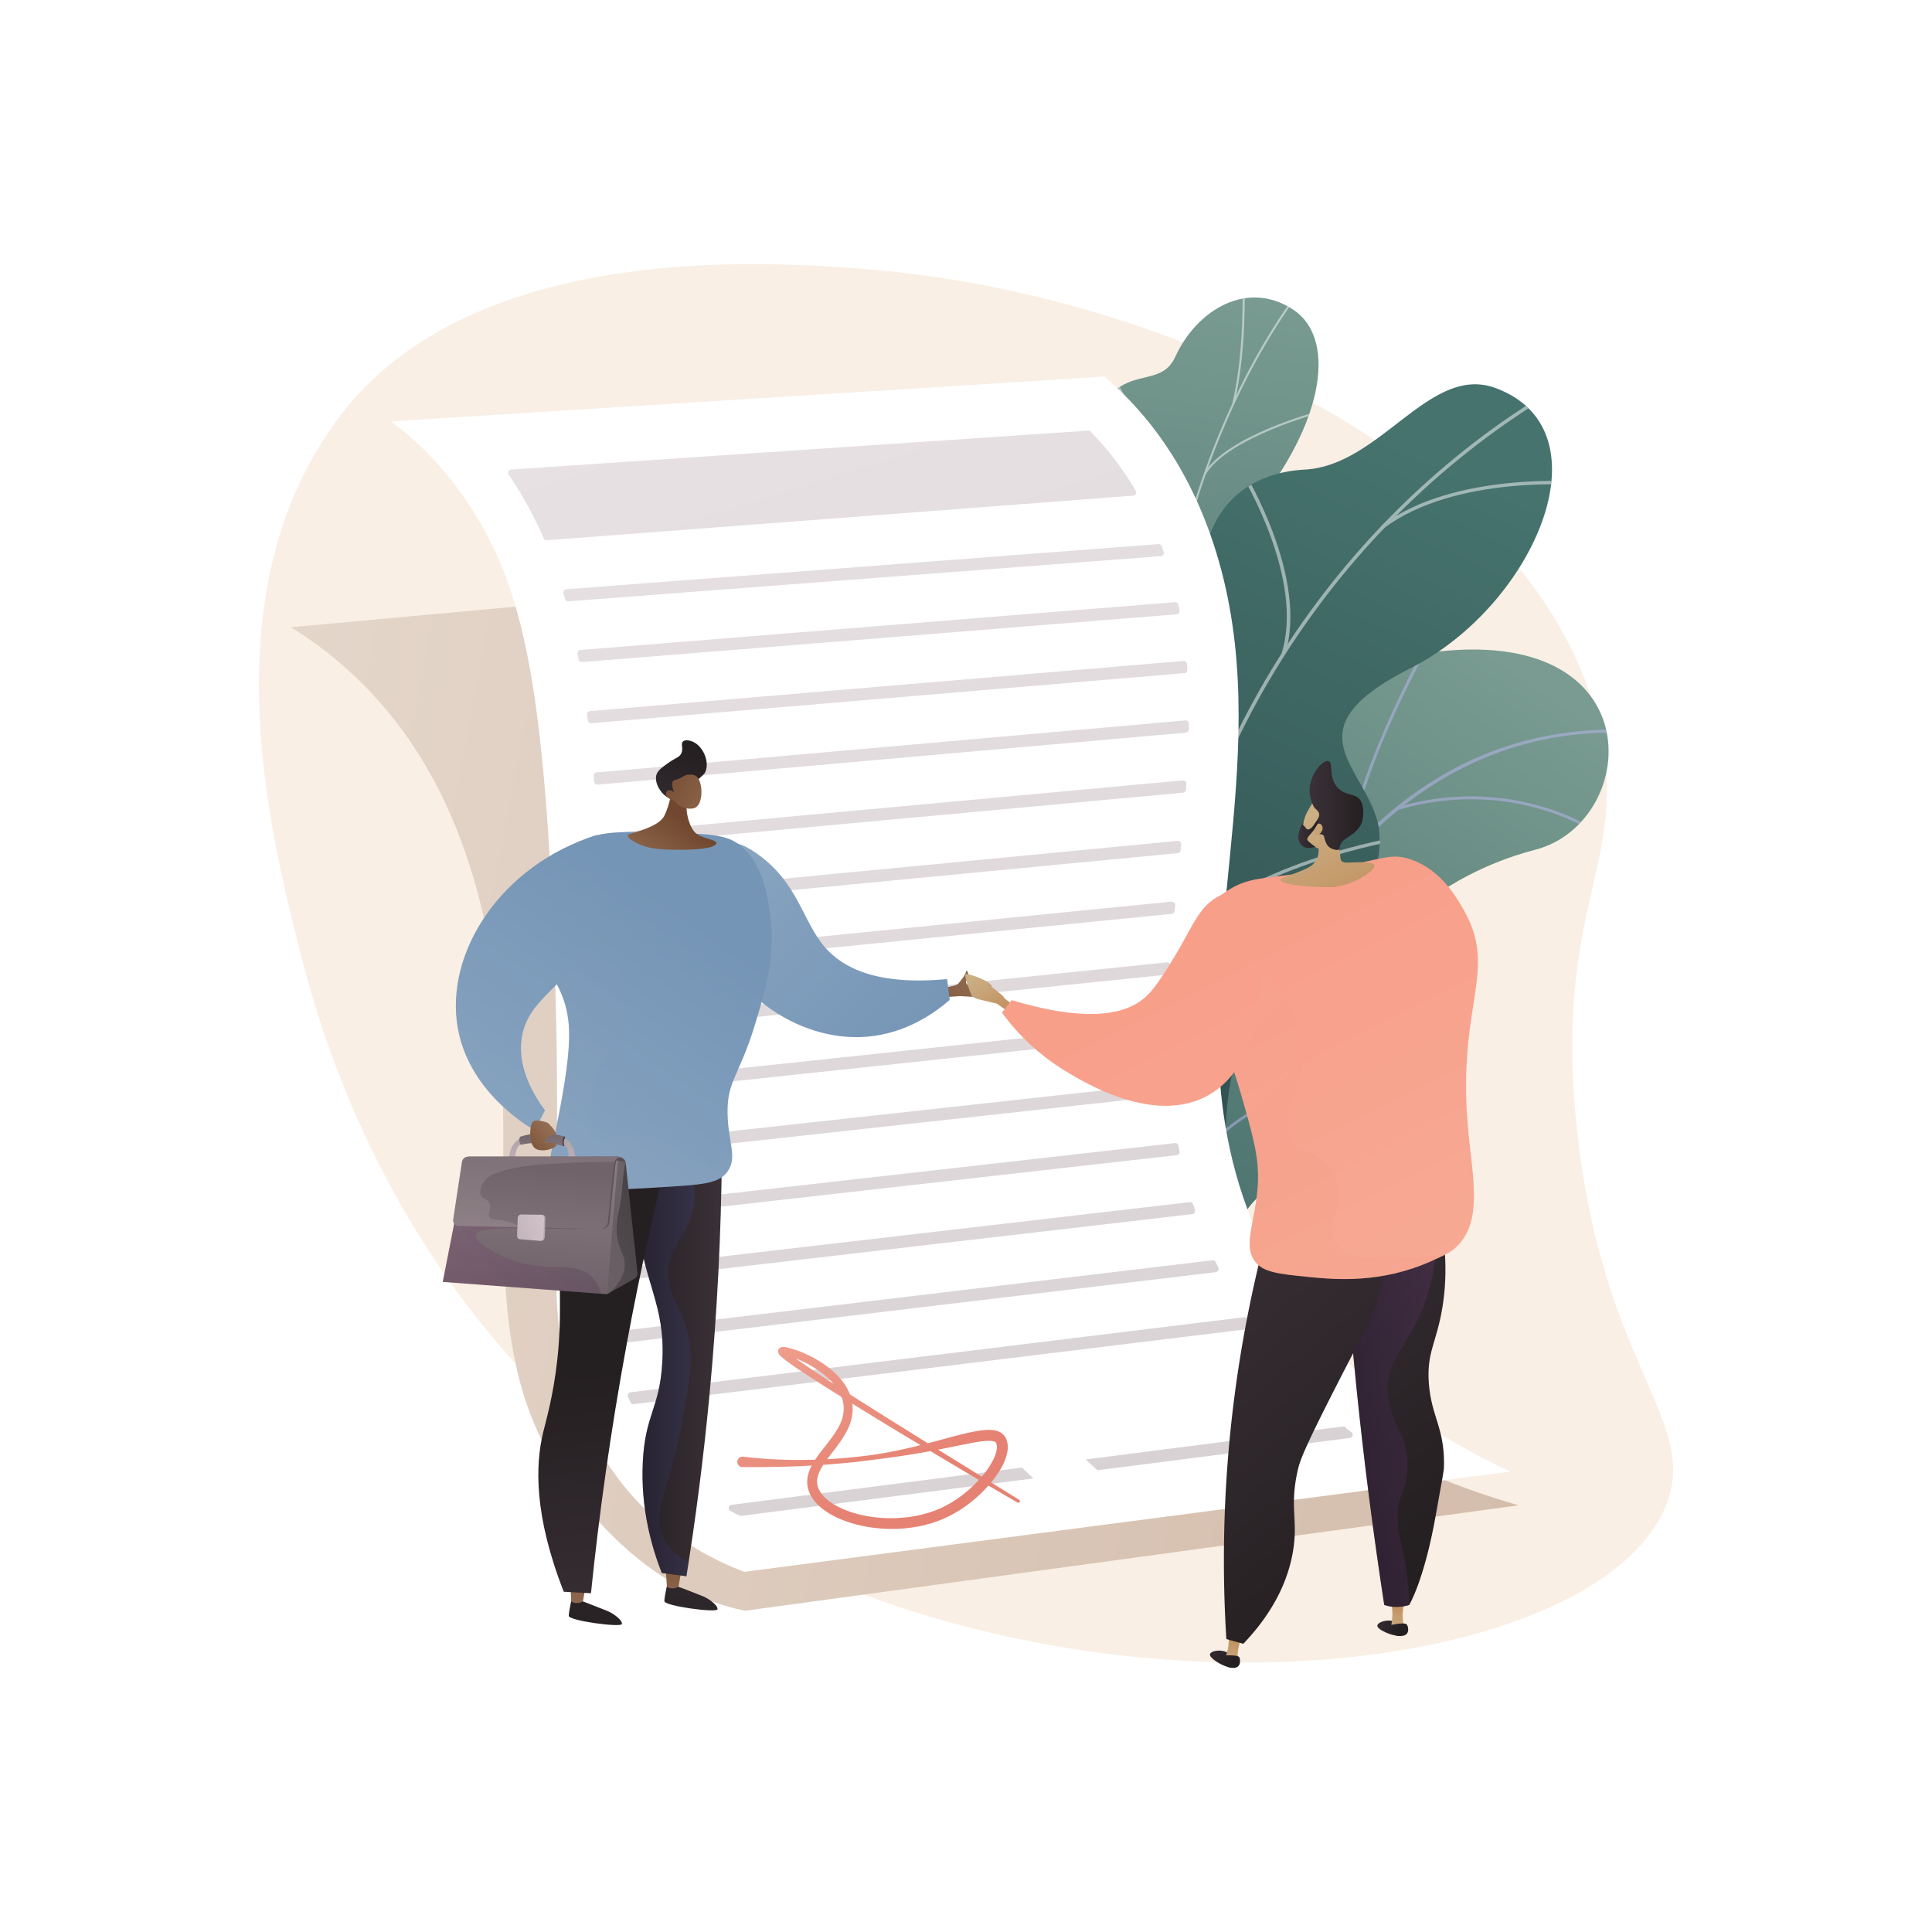 <svg xmlns="http://www.w3.org/2000/svg" xmlns:xlink="http://www.w3.org/1999/xlink" viewBox="0 0 2500 2500"><defs><style>.cls-1{fill:none;}.cls-2{isolation:isolate;}.cls-3{fill:#fff;}.cls-4{fill:#f9efe4;}.cls-5{clip-path:url(#clip-path);}.cls-6{fill:url(#linear-gradient);}.cls-15,.cls-7{opacity:0.5;}.cls-7{mix-blend-mode:soft-light;}.cls-8{fill:#beb8f2;}.cls-9{fill:url(#linear-gradient-2);}.cls-10{clip-path:url(#clip-path-2);}.cls-11{fill:#fcfdfe;}.cls-12{fill:url(#linear-gradient-3);}.cls-13{clip-path:url(#clip-path-3);}.cls-14{fill:url(#linear-gradient-4);}.cls-16{fill:url(#linear-gradient-5);}.cls-17{fill:url(#linear-gradient-6);}.cls-18{fill:url(#linear-gradient-7);}.cls-19{fill:url(#linear-gradient-8);}.cls-20{fill:url(#linear-gradient-9);}.cls-21{fill:url(#linear-gradient-10);}.cls-22{fill:url(#linear-gradient-11);}.cls-23{fill:url(#linear-gradient-12);}.cls-24{fill:url(#linear-gradient-13);}.cls-25{fill:url(#linear-gradient-14);}.cls-26{fill:url(#linear-gradient-15);}.cls-27{fill:url(#linear-gradient-16);}.cls-28{fill:url(#linear-gradient-17);}.cls-29{fill:url(#linear-gradient-18);}.cls-30{fill:url(#linear-gradient-19);}.cls-31{fill:url(#linear-gradient-20);}.cls-32{fill:url(#linear-gradient-21);}.cls-33{fill:url(#linear-gradient-22);}.cls-34{fill:url(#linear-gradient-23);}.cls-35{fill:url(#linear-gradient-24);}.cls-36{fill:url(#linear-gradient-25);}.cls-37{fill:url(#linear-gradient-26);}.cls-38{fill:url(#linear-gradient-27);}.cls-39,.cls-44,.cls-72,.cls-80{opacity:0.3;}.cls-39,.cls-44,.cls-55,.cls-57,.cls-61,.cls-72,.cls-80{mix-blend-mode:multiply;}.cls-39{fill:url(#linear-gradient-28);}.cls-40{fill:url(#linear-gradient-29);}.cls-41{fill:url(#linear-gradient-30);}.cls-42{fill:url(#linear-gradient-31);}.cls-43{fill:url(#linear-gradient-32);}.cls-44{fill:url(#linear-gradient-33);}.cls-45{fill:url(#linear-gradient-34);}.cls-46{fill:url(#linear-gradient-35);}.cls-47{fill:url(#linear-gradient-36);}.cls-48{fill:url(#linear-gradient-37);}.cls-49{fill:url(#linear-gradient-38);}.cls-50{fill:url(#linear-gradient-39);}.cls-51{fill:url(#linear-gradient-40);}.cls-52{fill:url(#linear-gradient-41);}.cls-53{fill:url(#linear-gradient-42);}.cls-54{fill:url(#linear-gradient-43);}.cls-55,.cls-61{opacity:0.25;}.cls-55{fill:url(#linear-gradient-44);}.cls-56{fill:url(#linear-gradient-45);}.cls-57{opacity:0.2;}.cls-58{fill:url(#linear-gradient-46);}.cls-59{fill:url(#linear-gradient-47);}.cls-60{fill:url(#linear-gradient-48);}.cls-61{fill:url(#linear-gradient-49);}.cls-62{fill:url(#linear-gradient-50);}.cls-63{fill:url(#linear-gradient-51);}.cls-64{fill:url(#linear-gradient-52);}.cls-65{fill:url(#linear-gradient-53);}.cls-66{fill:url(#linear-gradient-54);}.cls-67{fill:url(#linear-gradient-55);}.cls-68{fill:url(#linear-gradient-56);}.cls-69{fill:url(#linear-gradient-57);}.cls-70{fill:url(#linear-gradient-58);}.cls-71{fill:url(#linear-gradient-59);}.cls-72{fill:url(#linear-gradient-60);}.cls-73{fill:url(#linear-gradient-61);}.cls-74{fill:url(#linear-gradient-62);}.cls-75{fill:url(#linear-gradient-63);}.cls-76{fill:url(#linear-gradient-64);}.cls-77{fill:url(#linear-gradient-65);}.cls-78{fill:url(#linear-gradient-66);}.cls-79{fill:url(#linear-gradient-67);}.cls-80{fill:url(#linear-gradient-68);}.cls-81{fill:url(#linear-gradient-69);}</style><clipPath id="clip-path"><path class="cls-1" d="M1399.7,1802.53l172.86,47.24s56.77-79.78,31.52-153.93C1552.55,1544.53,1688.66,1510,1743.5,1487c82.71-34.7,140.47-101.35,49.41-162.12s52.06-188.52,193.71-225.31c138.61-36,154.61-303.17-152.56-252.8-183.44,30.08-205.15,209.92-237.71,298.13s-169,59-153.16,181.91c13.51,105,69.36,194.17-5.32,243.43S1337.43,1690.51,1399.7,1802.53Z"/></clipPath><linearGradient id="linear-gradient" x1="4015.76" y1="354.38" x2="3659.01" y2="1368.3" gradientTransform="matrix(0.96, 0.26, -0.26, 0.96, -1799.53, -520.71)" gradientUnits="userSpaceOnUse"><stop offset="0" stop-color="#799b91"/><stop offset="1" stop-color="#3e6764"/></linearGradient><linearGradient id="linear-gradient-2" x1="-2404.86" y1="665.49" x2="-2029.06" y2="1652.95" gradientTransform="matrix(-0.98, 0.22, 0.22, 0.98, -934.21, 247.37)" xlink:href="#linear-gradient"/><clipPath id="clip-path-2"><path class="cls-1" d="M1579,1261.39l-134.21,5.37s-59.06-77.39-20-113.4-4.46-114-22.41-158.22c-48.69-119.87,98.54-149.07,49.32-307.94-13.09-42.26-53.36-118.56-25.24-163,32-50.67,75.81-22.08,94.1-62.07,28.59-62.5,94.68-100.6,153.43-61,58,39.05,38.24,154.74-63.81,271.92-63.08,91.61-58.07,112.32-36,160,15.43,33.4,79.4,113.75,39.6,164.18s-66.68,100.39-34.83,134.07C1627.4,1182.47,1579,1261.39,1579,1261.39Z"/></clipPath><linearGradient id="linear-gradient-3" x1="3162.77" y1="311.83" x2="3668.68" y2="1144.7" gradientTransform="matrix(-0.99, 0.12, 0.12, 0.99, 4911.58, -115.1)" gradientUnits="userSpaceOnUse"><stop offset="0" stop-color="#46736e"/><stop offset="1" stop-color="#2f4f4f"/></linearGradient><clipPath id="clip-path-3"><path class="cls-1" d="M1608.19,1327.45l-211.9,23.43c-15.86-26.94-38.11-77.42,4.63-95.19,59.41-24.71,47.33-127.32,25.6-161.56-26.89-42.38-87.35-142.27,3.86-181.83,75.94-32.94,132.07-39.55,124.87-136.26s40.42-163.2,133.5-168.38c98-5.46,161.44-136.9,246.45-105.48,148.12,54.75,50.54,281.27-110,362.5S1769,991.85,1784,1069.92c20.45,106.59-136.35,101.81-171.38,148.77C1585.15,1255.5,1597.11,1300.41,1608.19,1327.45Z"/></clipPath><linearGradient id="linear-gradient-4" x1="29.98" y1="1453.44" x2="1836.83" y2="1453.44" gradientTransform="matrix(1, 0, -0.2, 1.05, 525.3, -119.81)" gradientUnits="userSpaceOnUse"><stop offset="0" stop-color="#e4d6ca"/><stop offset="1" stop-color="#d4bdac"/></linearGradient><linearGradient id="linear-gradient-5" x1="837.05" y1="452.77" x2="1401.02" y2="2249.75" gradientUnits="userSpaceOnUse"><stop offset="0" stop-color="#d3c5cb"/><stop offset="1" stop-color="#ada0a6"/></linearGradient><linearGradient id="linear-gradient-6" x1="858.53" y1="446.03" x2="1422.5" y2="2243.02" xlink:href="#linear-gradient-5"/><linearGradient id="linear-gradient-7" x1="818.71" y1="458.53" x2="1382.68" y2="2255.52" xlink:href="#linear-gradient-5"/><linearGradient id="linear-gradient-8" x1="1105.66" y1="368.47" x2="1669.63" y2="2165.45" xlink:href="#linear-gradient-5"/><linearGradient id="linear-gradient-9" x1="690.07" y1="498.89" x2="1254.04" y2="2295.87" xlink:href="#linear-gradient-5"/><linearGradient id="linear-gradient-10" x1="882.07" y1="438.64" x2="1446.04" y2="2235.63" xlink:href="#linear-gradient-5"/><linearGradient id="linear-gradient-11" x1="808.23" y1="461.82" x2="1372.19" y2="2258.79" xlink:href="#linear-gradient-5"/><linearGradient id="linear-gradient-12" x1="799.72" y1="464.49" x2="1363.69" y2="2261.46" xlink:href="#linear-gradient-5"/><linearGradient id="linear-gradient-13" x1="804.98" y1="462.84" x2="1368.94" y2="2259.82" xlink:href="#linear-gradient-5"/><linearGradient id="linear-gradient-14" x1="906.7" y1="430.91" x2="1470.66" y2="2227.89" xlink:href="#linear-gradient-5"/><linearGradient id="linear-gradient-15" x1="1009.87" y1="398.54" x2="1573.84" y2="2195.52" xlink:href="#linear-gradient-5"/><linearGradient id="linear-gradient-16" x1="1005.62" y1="399.87" x2="1569.59" y2="2196.86" xlink:href="#linear-gradient-5"/><linearGradient id="linear-gradient-17" x1="994.45" y1="403.38" x2="1558.41" y2="2200.36" xlink:href="#linear-gradient-5"/><linearGradient id="linear-gradient-18" x1="931.4" y1="423.16" x2="1495.37" y2="2220.14" xlink:href="#linear-gradient-5"/><linearGradient id="linear-gradient-19" x1="955.08" y1="415.73" x2="1519.04" y2="2212.71" xlink:href="#linear-gradient-5"/><linearGradient id="linear-gradient-20" x1="976.4" y1="409.04" x2="1540.36" y2="2206.02" xlink:href="#linear-gradient-5"/><linearGradient id="linear-gradient-21" x1="993.82" y1="403.57" x2="1557.79" y2="2200.55" xlink:href="#linear-gradient-5"/><linearGradient id="linear-gradient-22" x1="1042.31" y1="1703.58" x2="1150.9" y2="1924.26" gradientUnits="userSpaceOnUse"><stop offset="0" stop-color="#ef9f8e"/><stop offset="1" stop-color="#e68273"/></linearGradient><linearGradient id="linear-gradient-23" x1="2147.25" y1="1858.79" x2="2239.36" y2="2191.19" gradientTransform="matrix(-1, 0, 0, 1, 3100.58, 0)" gradientUnits="userSpaceOnUse"><stop offset="0" stop-color="#3b3138"/><stop offset="1" stop-color="#241f21"/></linearGradient><linearGradient id="linear-gradient-24" x1="2228.18" y1="2094.09" x2="2229.51" y2="1982.2" gradientTransform="matrix(-1, 0, 0, 1, 3100.58, 0)" gradientUnits="userSpaceOnUse"><stop offset="0" stop-color="#956f53"/><stop offset="1" stop-color="#71482f"/></linearGradient><linearGradient id="linear-gradient-25" x1="2256.78" y1="1826.79" x2="2348.89" y2="2159.2" xlink:href="#linear-gradient-23"/><linearGradient id="linear-gradient-26" x1="2352.06" y1="2095.63" x2="2353.39" y2="1983.74" xlink:href="#linear-gradient-24"/><linearGradient id="linear-gradient-27" x1="2166.46" y1="1734.19" x2="2280.52" y2="1734.19" xlink:href="#linear-gradient-23"/><linearGradient id="linear-gradient-28" x1="2166.46" y1="1734.19" x2="2280.52" y2="1734.19" gradientTransform="matrix(-1, 0, 0, 1, 3100.58, 0)" gradientUnits="userSpaceOnUse"><stop offset="0" stop-color="#444b8c"/><stop offset="1" stop-color="#26264f"/></linearGradient><linearGradient id="linear-gradient-29" x1="2261.14" y1="2161.18" x2="2308.75" y2="1770.36" xlink:href="#linear-gradient-23"/><linearGradient id="linear-gradient-30" x1="1826.61" y1="1251.48" x2="1934.64" y2="1361.44" xlink:href="#linear-gradient-24"/><linearGradient id="linear-gradient-31" x1="2346.65" y1="923.54" x2="1824.94" y2="1456.92" gradientTransform="matrix(-1, 0, 0, 1, 3100.58, 0)" gradientUnits="userSpaceOnUse"><stop offset="0" stop-color="#95afc7"/><stop offset="0.84" stop-color="#7595b6"/></linearGradient><linearGradient id="linear-gradient-32" x1="2588.58" y1="1767.51" x2="2189.71" y2="1194.87" gradientTransform="matrix(-1, 0, 0, 1, 3100.58, 0)" gradientUnits="userSpaceOnUse"><stop offset="0" stop-color="#95afc7"/><stop offset="1" stop-color="#7595b6"/></linearGradient><linearGradient id="linear-gradient-33" x1="2590.78" y1="1770.76" x2="2186.97" y2="1191.04" gradientTransform="matrix(-1, 0, 0, 1, 3100.58, 0)" gradientUnits="userSpaceOnUse"><stop offset="0" stop-color="#a6b2c7"/><stop offset="1" stop-color="#7595b6"/></linearGradient><linearGradient id="linear-gradient-34" x1="2697.1" y1="1692.15" x2="2296.17" y2="1116.56" xlink:href="#linear-gradient-32"/><linearGradient id="linear-gradient-35" x1="831.63" y1="1138.91" x2="886.5" y2="1063.02" gradientTransform="matrix(1, 0, 0, 1, 0, 0)" xlink:href="#linear-gradient-24"/><linearGradient id="linear-gradient-36" x1="2254.53" y1="1089.53" x2="2206.56" y2="967.69" xlink:href="#linear-gradient-23"/><linearGradient id="linear-gradient-37" x1="-328.95" y1="862.75" x2="-276.94" y2="761.62" gradientTransform="matrix(-0.83, 0.56, 0.56, 0.83, 187.42, 524.5)" xlink:href="#linear-gradient-24"/><linearGradient id="linear-gradient-38" x1="2429.07" y1="1549.24" x2="2434.71" y2="1465.17" gradientTransform="matrix(-1, 0, 0, 1, 3100.58, 0)" xlink:href="#linear-gradient-5"/><linearGradient id="linear-gradient-39" x1="2396.1" y1="1520.6" x2="2400.12" y2="1460.83" gradientTransform="matrix(-1, 0, 0, 1, 3100.58, 0)" gradientUnits="userSpaceOnUse"><stop offset="0" stop-color="#96888e"/><stop offset="1" stop-color="#706369"/></linearGradient><linearGradient id="linear-gradient-40" x1="2372.01" y1="1477.66" x2="2416.96" y2="1501.76" xlink:href="#linear-gradient-23"/><linearGradient id="linear-gradient-41" x1="2358.63" y1="1559.38" x2="2365.05" y2="1463.68" gradientTransform="matrix(-1, 0, 0, 1, 3100.58, 0)" xlink:href="#linear-gradient-5"/><linearGradient id="linear-gradient-42" x1="2304" y1="1551.81" x2="2279.01" y2="1323.34" gradientTransform="matrix(-1, 0, 0, 1, 3100.58, 0)" gradientUnits="userSpaceOnUse"><stop offset="0" stop-color="#5d535a"/><stop offset="1" stop-color="#464143"/></linearGradient><linearGradient id="linear-gradient-43" x1="2414.94" y1="1647.65" x2="2246.73" y2="1553.98" xlink:href="#linear-gradient-42"/><linearGradient id="linear-gradient-44" x1="2263.31" y1="1518.16" x2="2313.59" y2="1602.48" gradientTransform="matrix(-1, 0, 0, 1, 3100.58, 0)" xlink:href="#linear-gradient-5"/><linearGradient id="linear-gradient-45" x1="2402.24" y1="1417.45" x2="2420.49" y2="1662.45" xlink:href="#linear-gradient-39"/><linearGradient id="linear-gradient-46" x1="2364.74" y1="1552.96" x2="2512.54" y2="1666.84" gradientTransform="matrix(-1, 0, 0, 1, 3100.58, 0)" gradientUnits="userSpaceOnUse"><stop offset="0" stop-color="#311944"/><stop offset="1" stop-color="#893976"/></linearGradient><linearGradient id="linear-gradient-47" x1="2326.49" y1="1542.82" x2="2389.3" y2="1540.38" xlink:href="#linear-gradient-42"/><linearGradient id="linear-gradient-48" x1="2422.81" y1="1737.41" x2="2402.71" y2="1511.53" xlink:href="#linear-gradient-39"/><linearGradient id="linear-gradient-49" x1="2432.68" y1="1790.53" x2="2398.49" y2="1478" gradientTransform="matrix(-1, 0, 0, 1, 3100.58, 0)" xlink:href="#linear-gradient-5"/><linearGradient id="linear-gradient-50" x1="2483.76" y1="1626.65" x2="2374.74" y2="1569.66" gradientTransform="matrix(-1, 0, 0, 1, 3100.58, 0)" xlink:href="#linear-gradient-5"/><linearGradient id="linear-gradient-51" x1="2385.81" y1="1578.42" x2="2497.8" y2="1618.5" gradientTransform="matrix(-1, 0, 0, 1, 3100.58, 0)" xlink:href="#linear-gradient-5"/><linearGradient id="linear-gradient-52" x1="2386.78" y1="1458.74" x2="2429.12" y2="1497.05" xlink:href="#linear-gradient-24"/><linearGradient id="linear-gradient-53" x1="4086.58" y1="2569.56" x2="4119.15" y2="2598.54" gradientTransform="translate(-2633.15 116.31) rotate(-8.05)" xlink:href="#linear-gradient-23"/><linearGradient id="linear-gradient-54" x1="3799.07" y1="2425.7" x2="3799.07" y2="2368.95" gradientTransform="translate(-1866.33 -499.39) rotate(2.85)" gradientUnits="userSpaceOnUse"><stop offset="0" stop-color="#cbaf85"/><stop offset="1" stop-color="#ba7c44"/></linearGradient><linearGradient id="linear-gradient-55" x1="4089.85" y1="2565.88" x2="4122.43" y2="2594.86" gradientTransform="translate(-2633.15 116.31) rotate(-8.05)" xlink:href="#linear-gradient-23"/><linearGradient id="linear-gradient-56" x1="4167.79" y1="2124.47" x2="4200.37" y2="2153.45" gradientTransform="translate(-2609.08)" xlink:href="#linear-gradient-23"/><linearGradient id="linear-gradient-57" x1="3870.8" y1="1922.51" x2="3870.8" y2="1865.76" gradientTransform="translate(-1836.69 -476.8) rotate(11.1)" xlink:href="#linear-gradient-54"/><linearGradient id="linear-gradient-58" x1="4171.07" y1="2120.79" x2="4203.64" y2="2149.77" gradientTransform="translate(-2609.08)" xlink:href="#linear-gradient-23"/><linearGradient id="linear-gradient-59" x1="1559.1" y1="1498.81" x2="1937.61" y2="1943.73" gradientTransform="matrix(1, 0, 0, 1, 0, 0)" xlink:href="#linear-gradient-23"/><linearGradient id="linear-gradient-60" x1="1735.8" y1="1810.91" x2="1859.44" y2="1810.91" gradientUnits="userSpaceOnUse"><stop offset="0" stop-color="#311944"/><stop offset="1" stop-color="#6b3976"/></linearGradient><linearGradient id="linear-gradient-61" x1="1460.39" y1="1582.79" x2="1838.9" y2="2027.7" gradientTransform="matrix(1, 0, 0, 1, 0, 0)" xlink:href="#linear-gradient-23"/><linearGradient id="linear-gradient-62" x1="58.63" y1="633.24" x2="37.12" y2="731.44" gradientTransform="translate(746.56 889.49) rotate(-48.7)" xlink:href="#linear-gradient-54"/><linearGradient id="linear-gradient-63" x1="2007.37" y1="1890.22" x2="1655.42" y2="1202.92" gradientUnits="userSpaceOnUse"><stop offset="0" stop-color="#f6af9a"/><stop offset="1" stop-color="#f89f8a"/></linearGradient><linearGradient id="linear-gradient-64" x1="4927.26" y1="597.2" x2="5070.9" y2="777.93" gradientTransform="translate(-2920.58 -788.38) rotate(14.93)" xlink:href="#linear-gradient-54"/><linearGradient id="linear-gradient-65" x1="1694.56" y1="1042.25" x2="1764.07" y2="1042.25" gradientTransform="matrix(1, 0, 0, 1, 0, 0)" xlink:href="#linear-gradient-23"/><linearGradient id="linear-gradient-66" x1="4909.4" y1="556.99" x2="5069.79" y2="758.78" gradientTransform="translate(-2920.58 -788.38) rotate(14.93)" xlink:href="#linear-gradient-54"/><linearGradient id="linear-gradient-67" x1="1679.9" y1="1078.28" x2="1706.34" y2="1078.28" gradientTransform="matrix(1, 0, 0, 1, 0, 0)" xlink:href="#linear-gradient-23"/><linearGradient id="linear-gradient-68" x1="1407.92" y1="1242.18" x2="1665.38" y2="1478.62" xlink:href="#linear-gradient-63"/><linearGradient id="linear-gradient-69" x1="1838.58" y1="1985.31" x2="1482.35" y2="1289.65" xlink:href="#linear-gradient-63"/></defs><title>Business.Marketing.HR_by VIGE.CO_68</title><g class="cls-2"><g id="Background"><rect class="cls-3" width="2500" height="2500"/></g><g id="Illustration"><path class="cls-4" d="M388.72,1233c24.56,96.13,114.58,428.75,421.7,663.14,484.47,369.74,1243.95,292.61,1344.46,54,46.62-110.7-81.07-179-114.3-488.44-31.17-290.2,68.83-344.77,29.46-519.26-77.35-342.9-561.51-563.29-946-593.82C1003.7,339,611.21,307.85,437.67,541.37,274.25,761.29,344.14,1058.46,388.72,1233Z"/><g class="cls-5"><path class="cls-6" d="M1399.7,1802.53l172.86,47.24s56.77-79.78,31.52-153.93C1552.55,1544.53,1688.66,1510,1743.5,1487c82.71-34.7,131.57-95.39,61.85-162.47-78.88-75.91,39.62-188.17,181.27-225,138.61-36,154.61-303.17-152.56-252.8-183.44,30.08-205.15,209.92-237.71,298.13s-169,59-153.16,181.91c13.51,105,69.36,194.17-5.32,243.43S1337.43,1690.51,1399.7,1802.53Z"/><g class="cls-7"><path class="cls-8" d="M1470.13,1839l3.77.32c.2-2.33,21.08-236,111.62-461.39,83.42-207.65,244.75-450.57,539.64-428.63l.28-3.77c-131.27-9.77-247.44,31.22-345.28,121.84-78.16,72.39-144.84,176.42-198.18,309.22C1491.25,1602.52,1470.33,1836.68,1470.13,1839Z"/><path class="cls-8" d="M1740.91,1107l3.74.54c17.94-124.63,110.66-283.29,111.59-284.88l-3.26-1.92C1852,822.36,1759,981.66,1740.91,1107Z"/><path class="cls-8" d="M1807.76,1048.43c143.76-43,248.5,25.14,249.53,25.83l2.1-3.15c-1-.7-107.19-69.79-252.72-26.3Z"/><path class="cls-8" d="M1534.36,1528.53c87.83-160.9,333.36-139.13,335.73-138.72l.89-3.68c-2.29-.62-251.34-21.74-339.94,140.59Z"/><path class="cls-8" d="M1553.16,1455.32l3.77.23c7.22-116.75-91.83-225.51-92.83-226.6l-2.78,2.57C1462.31,1232.59,1560.28,1340.2,1553.16,1455.32Z"/><path class="cls-8" d="M1478,1802.64c23.57-65.52,133.67-92.41,134.78-92.68l-.88-3.68c-4.61,1.1-113.2,27.62-137.46,95.08Z"/><path class="cls-8" d="M1482.19,1747.24l3.77.37c5.37-54.79-57.83-134.75-78.59-161-2.94-3.71-5.47-6.92-5.81-7.58l-3.39,1.68c.47.94,2.14,3.08,6.23,8.25C1424.93,1614.91,1487.41,1694,1482.19,1747.24Z"/></g></g><path class="cls-9" d="M1578.94,1131.23c27.86,29.45,22.13,68.35,13.58,95.85-3.75,1.08-5.63,2.65-9.15,4.56-31.82,17.29-49.08,17.89-83.13,30-7.33,2.6-31.17,3.69-40.93,3.52l-18.21-.63s-55.33-75.14-16.29-111.15-4.46-114-22.41-158.22c-11-27.13-7.37-43.07-9.82-53.68-25.92-112.41-68.84-135.36-54.82-177.09,15.48-46.07,72.21-31.28,91.7-80.51,22-55.58-35.56-111.75-3-159.7,5.58-8.22,11.55-16.51,22.7-23.67,27.54-17.67,57.18-7.3,71.4-38.4,28.59-62.5,94.68-100.6,153.43-61,58,39.05,38.24,154.74-63.81,271.92-63.08,91.61-58.07,112.32-36,160,15.43,33.41,79.4,113.75,39.6,164.18S1547.09,1097.55,1578.94,1131.23Z"/><g class="cls-10"><g class="cls-7"><path class="cls-11" d="M1518.75,1257.82l-2.63.43c-2.46-14.5-4.74-29.15-6.79-43.55-15.15-106.59-19-210.8-11.45-309.72,6.4-83.82,21.06-165,43.58-241.38a1007,1007,0,0,1,69.14-174.16,832.7,832.7,0,0,1,64-105.56c4-5.57,8.42-11.07,12.69-16.38,5.7-7.08,11.59-14.4,16.52-22l2.27,1.25c-5,7.67-10.93,15-16.66,22.17-4.26,5.28-8.65,10.75-12.61,16.26A832.71,832.71,0,0,0,1613,490.47a1004.17,1004.17,0,0,0-69,173.75c-22.47,76.18-37.11,157.23-43.5,240.89-7.54,98.76-3.69,202.8,11.44,309.23C1514,1228.72,1516.3,1243.35,1518.75,1257.82Z"/><path class="cls-11" d="M1520.76,758.08l-2.63-.35c18.11-104.88-75.57-263-76.52-264.53l2.33-1.23C1444.9,493.56,1539,652.36,1520.76,758.08Z"/><path class="cls-11" d="M1497.76,1055.18l-2.66-.06c3.34-72.48,121-160.74,122.16-161.63l1.65,1.92C1617.73,896.29,1501.05,983.83,1497.76,1055.18Z"/><path class="cls-11" d="M1499.7,1096.4l-2.64.37c-6.87-46.79-43.26-106.8-102.46-169-3-3.13-3-3.13-3-3.59l2.64-.4-1.32.2,1.14-.64c.17.23,1.3,1.41,2.6,2.78C1456.15,988.67,1492.76,1049.14,1499.7,1096.4Z"/><path class="cls-11" d="M1514.67,1231.31,1512,1231c8.69-51.62,80.89-91.31,81.62-91.7l1.32,2.12C1594.26,1141.77,1523.16,1180.86,1514.67,1231.31Z"/><path class="cls-11" d="M1514.94,1259.09c-21.84-36.51-55.79-68.24-103.8-97l1.47-2.08c48.38,29,82.61,61,104.66,97.85Z"/><path class="cls-11" d="M1597.2,522.61l-2.6-.49C1608.17,464.28,1608,400.81,1608,380c0-5.05,0-6.82.1-7.44l2.62.38c-.08.48-.07,3.36-.06,7C1610.67,400.83,1610.83,464.51,1597.2,522.61Z"/><path class="cls-11" d="M1560.2,613.85l-2.32-1.18c29.32-48.61,144.37-79.62,149.25-80.92l.69,2.37C1706.64,534.44,1589,566.15,1560.2,613.85Z"/></g></g><path class="cls-12" d="M1579,1519.6c-9.21-.08-4.06-48.16-37.54-105-8.37-14.19-48.62-94.77-116.11-89.2l-39.31,3.24c-14.69-28-23.36-57.07,14.9-73,59.41-24.71,47.33-127.32,25.6-161.56-26.89-42.38-87.35-142.27,3.86-181.83,75.94-32.94,132.07-39.55,124.87-136.26s40.42-163.2,133.5-168.38c98-5.46,161.44-136.9,246.45-105.48,148.12,54.75,50.54,281.27-110,362.5S1769,991.85,1784,1069.92a137.1,137.1,0,0,1,.5,32.47c-8.85,84.4-93,108.71-146.39,183.28C1565.26,1387.36,1594.49,1519.73,1579,1519.6Z"/><g class="cls-13"><g class="cls-7"><path class="cls-11" d="M1504.51,1307l-4.61-.34c26.26-318,215.93-622.35,495-794.37l2.53,3.66C1719.53,687.27,1530.66,990.38,1504.51,1307Z"/><path class="cls-11" d="M1534.56,1134.83l-4.59.53c-16-124.42-141.42-208.46-142.68-209.29l2.65-3.58C1391.22,923.34,1518.27,1008.45,1534.56,1134.83Z"/><path class="cls-11" d="M1511,1248.66l-4.3-1.59c49.16-118.3,290-161.89,292.47-162.31l.84,4.29C1797.64,1089.47,1559.26,1132.61,1511,1248.66Z"/><path class="cls-11" d="M1662.82,846.61l-4.43-1.24c30.37-96.65-51.34-230.62-52.17-232l4-2.19C1611.06,612.56,1693.76,748.18,1662.82,846.61Z"/><path class="cls-11" d="M1790.38,683.7l-2.88-3.41c95.26-71.52,259-56.84,260.61-56.68l-.47,4.34C2046,627.79,1884.15,613.29,1790.38,683.7Z"/></g></g><path class="cls-14" d="M1424.23,715.8,376.34,811.6c63.31,39.11,161.28,117.5,220.26,276.32,116.11,312.68-12.89,603.92,126.66,814.23,37.13,56,117.19,157.31,240.87,182.15l1000.76-136.45c-327.7-95-416.58-274.64-433.68-427.78-17.15-153.7,31.66-337.53-26.81-584.9C1480.49,834,1447.86,761.22,1424.23,715.8Z"/><path class="cls-3" d="M505.88,545.27l923.14-58c41.42,35.1,99.61,97.51,137.53,205.45,87.25,248.44-14.39,494.14,15,735.62,18.73,154,96,346.91,372.73,475.86L963,2034C894.7,2007.8,803.7,1953.44,751,1827c-55.82-134.1-16.74-224.81-36-646.34C701.54,884,674.91,767,619.46,673.15,581.07,608.2,537.79,568.86,505.88,545.27Z"/><g class="cls-15"><path class="cls-16" d="M1514.59,1405.66c.2,2.43.41,4.87.62,7.3a4.2,4.2,0,0,1-3.73,4.57l-721.79,79.28a4.21,4.21,0,0,1-4.68-4.22q0-3.66.07-7.4a4.23,4.23,0,0,1,3.76-4.18l721.09-79.2A4.21,4.21,0,0,1,1514.59,1405.66Z"/><path class="cls-17" d="M1511.71,1328q0,3.69,0,7.37a4.23,4.23,0,0,1-3.77,4.22l-718,76.47a4.22,4.22,0,0,1-4.67-4.17c0-2.44,0-4.91,0-7.39a4.22,4.22,0,0,1,3.77-4.24L1507,1323.76A4.22,4.22,0,0,1,1511.71,1328Z"/><path class="cls-18" d="M1524.9,1482.56q.69,3.62,1.41,7.2a4.21,4.21,0,0,1-3.65,5l-733.94,83a4.22,4.22,0,0,1-4.7-4.24q.06-3.66.1-7.41a4.23,4.23,0,0,1,3.74-4.15l732.43-82.82A4.21,4.21,0,0,1,1524.9,1482.56Z"/><path class="cls-19" d="M1404.86,1888.52l332.83-42.63a4.2,4.2,0,0,1,3.8,1.53,21.46,21.46,0,0,0,6.49,5.3,4.22,4.22,0,0,1-1.36,8L1420,1902.51Q1412.43,1895.52,1404.86,1888.52Z"/><path class="cls-20" d="M946.57,1947.22l375.92-48.15q7.3,7.07,14.7,14l-378,48.42a4.34,4.34,0,0,1-2.43-.41q-5.94-2.91-11.67-6A4.22,4.22,0,0,1,946.57,1947.22Z"/><path class="cls-21" d="M1514.41,1249.73l-.45,7.45a4.21,4.21,0,0,1-3.76,4L789,1335.47a4.21,4.21,0,0,1-4.65-4.11c-.05-2.45-.09-4.91-.14-7.38a4.23,4.23,0,0,1,3.78-4.3l721.8-74.4A4.21,4.21,0,0,1,1514.41,1249.73Z"/><path class="cls-22" d="M1614.11,1706.37c1.5,2.27,3,4.54,4.55,6.8a4.21,4.21,0,0,1-3,6.56L820.21,1817a4.23,4.23,0,0,1-4.35-2.42q-1.61-3.51-3.17-7.09a4.23,4.23,0,0,1,3.35-5.9l794.05-97.12A4.2,4.2,0,0,1,1614.11,1706.37Z"/><path class="cls-23" d="M1573.17,1633.16q1.63,3.49,3.32,7a4.21,4.21,0,0,1-3.28,6L795.47,1739a4.21,4.21,0,0,1-4.66-3.43c-.44-2.45-.84-4.91-1.23-7.4a4.23,4.23,0,0,1,3.68-4.82l775.6-92.54A4.22,4.22,0,0,1,1573.17,1633.16Z"/><path class="cls-24" d="M1544,1558.47q1.13,3.55,2.29,7.09a4.21,4.21,0,0,1-3.5,5.51l-754.11,87.66a4.23,4.23,0,0,1-4.71-4.09q-.08-3.66-.13-7.43a4.22,4.22,0,0,1,3.73-4.26l751.93-87.4A4.2,4.2,0,0,1,1544,1558.47Z"/><path class="cls-25" d="M1520.7,1171.23l-.69,7.46a4.22,4.22,0,0,1-3.78,3.82l-729.35,72.61a4.22,4.22,0,0,1-4.64-4c-.08-2.44-.16-4.9-.25-7.36a4.24,4.24,0,0,1,3.8-4.36l730.3-72.71A4.21,4.21,0,0,1,1520.7,1171.23Z"/><path class="cls-26" d="M1498.94,704.09a4.23,4.23,0,0,1,4.28,2.74c.89,2.4,1.77,4.81,2.62,7.25l0,0a4.22,4.22,0,0,1-3.68,5.57L735.46,778.1a4.23,4.23,0,0,1-4.38-3.09c-.67-2.41-1.35-4.81-2-7.18a4.21,4.21,0,0,1,3.73-5.38Z"/><path class="cls-27" d="M1524.87,782.57c.5,2.44,1,4.88,1.47,7.32a4.23,4.23,0,0,1-3.82,5L753.26,856.72a4.22,4.22,0,0,1-4.48-3.46c-.45-2.44-.89-4.85-1.35-7.25a4.22,4.22,0,0,1,3.81-5l769.14-61.81A4.25,4.25,0,0,1,1524.87,782.57Z"/><path class="cls-28" d="M1466.23,641.43,707.72,699.09a4.24,4.24,0,0,1-4.18-2.53,511,511,0,0,0-28.69-56.16q-8-13.49-16.58-26.27a4.22,4.22,0,0,1,3.21-6.58l746.41-50.3a4.21,4.21,0,0,1,3.31,1.25,384.7,384.7,0,0,1,58.37,76.61A4.22,4.22,0,0,1,1466.23,641.43Z"/><path class="cls-29" d="M1528.38,1092.7q-.36,3.72-.73,7.46a4.22,4.22,0,0,1-3.8,3.8l-740.2,71a4.23,4.23,0,0,1-4.62-4c-.11-2.46-.23-4.92-.35-7.36a4.21,4.21,0,0,1,3.82-4.39l741.27-71.12A4.22,4.22,0,0,1,1528.38,1092.7Z"/><path class="cls-30" d="M1535.1,1014.38q-.25,3.72-.53,7.44a4.25,4.25,0,0,1-3.84,3.91L779.3,1095a4.21,4.21,0,0,1-4.59-4c-.16-2.46-.31-4.91-.47-7.34a4.21,4.21,0,0,1,3.82-4.46l752.43-69.39A4.23,4.23,0,0,1,1535.1,1014.38Z"/><path class="cls-31" d="M1538.43,936.46c0,2.48-.06,4.95-.1,7.43a4.23,4.23,0,0,1-3.86,4.13l-761.06,67.27a4.23,4.23,0,0,1-4.57-3.86c-.22-2.45-.43-4.89-.65-7.32a4.21,4.21,0,0,1,3.83-4.56l761.81-67.33A4.22,4.22,0,0,1,1538.43,936.46Z"/><path class="cls-32" d="M1535.84,859.14c.2,2.46.39,4.93.57,7.39a4.24,4.24,0,0,1-3.87,4.51L765.17,935.83a4.24,4.24,0,0,1-4.54-3.71q-.45-3.66-.92-7.28a4.21,4.21,0,0,1,3.83-4.73l767.73-64.82A4.23,4.23,0,0,1,1535.84,859.14Z"/></g><path class="cls-33" d="M1318.8,1940.75l-133.28-82.54c-44.29-27.69-88.72-55.25-132.15-84.1-10.77-7.25-21.69-14.55-31.7-22.35-1.22-1-2.43-2-3.51-3-.54-.48-1-1-1.44-1.39a3.62,3.62,0,0,1-.39-.47c-.07-.08,0,.06,0,.11a2.13,2.13,0,0,1,.21.49,3.63,3.63,0,0,1,.18,1.33,4.47,4.47,0,0,1-.88,2.59,4.51,4.51,0,0,1-1.47,1.27,6.72,6.72,0,0,1-.72.29,2.42,2.42,0,0,0-.28.06c-.06,0-.1,0,0,0a1.36,1.36,0,0,1,.27,0,15.71,15.71,0,0,1,1.81.25c1.36.25,2.84.63,4.3,1.05a125.53,125.53,0,0,1,17.55,6.71,137.38,137.38,0,0,1,31.77,20.1c9.35,8.08,17.23,17.92,20.72,29.06,3.69,11.15,2,23-3.34,33.77s-13.46,20.78-21.57,31.11a175.54,175.54,0,0,0-11.81,16.49c-3.64,5.9-6.92,12.64-8.14,20.38a36.49,36.49,0,0,0,.14,11.84,34.41,34.41,0,0,0,1.57,5.71,33.93,33.93,0,0,0,2.35,5.33c3.58,6.85,8.78,12.22,14.3,16.74,11.17,9,23.92,14.69,36.92,18.8a175.7,175.7,0,0,0,40,7.51c27,2,54.63-1.66,80-12.32a159.18,159.18,0,0,0,35.13-21,173.93,173.93,0,0,0,29.07-28.59,122.76,122.76,0,0,0,11.61-17.23c3.35-6.2,6.32-12.82,7.59-20.6a31.17,31.17,0,0,0-.37-12.59,20,20,0,0,0-1.12-3.32l-.73-1.63c-.29-.56-.7-1.18-1.07-1.75a17,17,0,0,0-6-5.47c-4.6-2.51-8.82-2.88-12.62-3.11a67.2,67.2,0,0,0-10.87.54c-13.77,1.72-26.4,5.15-39.11,8.41-12.64,3.45-25.19,6.9-37.81,10.09s-25.27,6.12-38,8.69-25.63,4.53-38.55,6.11a682.88,682.88,0,0,1-77.87,5,605.49,605.49,0,0,1-77.82-4.18h0a6.78,6.78,0,1,0-1.62,13.47,7,7,0,0,0,.79,0c26.37.09,52.66-.16,78.89-1.44,13.1-.7,26.21-1.37,39.28-2.57,6.54-.5,13.06-1.15,19.6-1.75s13-1.35,19.54-2.22c26-3.17,52.08-6.62,78-11.27,12.93-2.32,25.81-4.91,38.6-7.45,6.4-1.3,12.75-2.67,19.07-3.86s12.59-2.41,18.66-3a60.7,60.7,0,0,1,8.69-.36c2.67.08,5.15.57,6.29,1.29,1.66.33,3.16,5,2.2,10.11-.79,5.16-3.11,10.71-6,16a107,107,0,0,1-10.24,15.25,159.39,159.39,0,0,1-26.65,26.29,144.78,144.78,0,0,1-32,19.18c-22.88,9.71-48.47,13.12-73.54,11.56a162.39,162.39,0,0,1-37-6.59c-11.89-3.62-23.41-8.81-32.72-16.18s-15.75-17.33-14-27.67c.77-5.21,3.13-10.57,6.29-15.76a173.51,173.51,0,0,1,10.87-15.46c7.82-10.3,16.41-20.8,22.48-33.54a61.82,61.82,0,0,0,5.93-20.66,52,52,0,0,0-2.47-21.65,64.6,64.6,0,0,0-10.06-18.81,93.35,93.35,0,0,0-14.38-15,147.64,147.64,0,0,0-34.52-21.27,135.71,135.71,0,0,0-19.12-7c-1.69-.45-3.38-.88-5.24-1.2a24.62,24.62,0,0,0-3-.36,9.4,9.4,0,0,0-1,0,10.28,10.28,0,0,0-1.22.09,6.54,6.54,0,0,0-.88.18,5.23,5.23,0,0,0-1.29.49,5.4,5.4,0,0,0-2,1.63,5.55,5.55,0,0,0-1.09,3.15,6.62,6.62,0,0,0,.3,1.93,8.16,8.16,0,0,0,.44,1.06,10.76,10.76,0,0,0,.72,1.13,16.35,16.35,0,0,0,1.19,1.41c.73.76,1.42,1.39,2.1,2,1.35,1.19,2.69,2.26,4,3.3,10.71,8.13,21.64,15.22,32.62,22.42,22,14.27,44.2,28.06,66.47,41.78s44.6,27.29,67,40.73c44.85,26.86,89.69,53.72,134.92,79.92a2.09,2.09,0,0,0,2.16-3.59Z"/><path class="cls-34" d="M864,2047.61s-4.2,17.77-4.33,24.2,67.67,15.41,68.73,10.67-10.3-13.37-18.49-16.77-32.24-12.64-32.24-12.64Z"/><path class="cls-35" d="M881.88,2031.05l-3.89,22.2s-8.33,4.8-15,0l-1.62-24.66Z"/><path class="cls-36" d="M740.31,2066.63s-4.2,17.77-4.33,24.2,67.67,15.41,68.73,10.67-10.3-13.37-18.49-16.77S754,2072.08,754,2072.08Z"/><path class="cls-37" d="M758.2,2050.06l-3.88,22.21s-8.33,4.79-15,0l-1.62-24.66Z"/><path class="cls-38" d="M914.35,1445.61l19.77,52c-1,95.62-5.75,199.28-16.26,309.68-7.81,82.14-18,159.72-29.65,232.37l-31.88-4.22c-13-33.27-27.47-83.24-24.55-143.19,3-62.53,21.77-69.29,25.21-129.12,4.45-77.54-25-100.8-34.46-195.31-3.6-36.14-4.29-83,5.1-139Z"/><path class="cls-39" d="M827.63,1428.76l46.84,9.1c24.38,53.89,28.18,108.18,21.39,131.48-9.61,33-29,42.16-30.61,75.94-1.54,33.42,16.6,43.64,25.51,83.93,6.17,27.89,2.07,52.72-6.38,101.25-17,97.74-42.1,126-25.5,159.86,4.71,9.64,13.64,21.39,32.14,31.33-.93,6-1.86,12-2.81,18l-31.88-4.22c-13-33.27-27.47-83.24-24.55-143.19,3-62.53,21.77-69.3,25.21-129.12,4.45-77.54-25-100.8-34.46-195.31C818.93,1531.64,818.24,1484.77,827.63,1428.76Z"/><path class="cls-40" d="M869.73,1472.07c-21.22,82.88-41.17,171.83-58.68,266.46-21.13,114.26-36,222.4-46.34,323.1l-35.21-1.9c-38.82-99.2-36.68-164.08-26.8-205.61,3.81-16,13.21-47.22,18.45-94.61,3.64-33,3.56-58.41,3.35-88.93-.44-66.92-6-82-3.12-132.89,2.75-47.78,4.42-71.93,18.53-84.93C777.1,1418.52,863.2,1468.21,869.73,1472.07Z"/><path class="cls-41" d="M1210.41,1279.5s25.78-2.31,29.51-6.67,9.4-11.36,10-15.37,5.53,2,1,10.66,8.29,6.84,10.29,6.63c4.6-.48,22.14-1,21.63.12s2.08,6.14-10.37,12c-10.9,5.16-23.88,1.8-31,2.16l-7.08.35-18.8,1.5Z"/><path class="cls-42" d="M1225.52,1266.92q1.71,13.47,3.41,26.93c-17.07,14.88-54.82,43.4-107.34,47.67-92.59,7.55-184.41-64-201.5-144.54-8.46-39.88-1.55-95.82,22.17-104.82,6.59-2.5,16.48-2.14,36.87,12.17,54.43,38.19,59.06,88.35,89.12,122.28C1089.89,1251,1132.44,1275.77,1225.52,1266.92Z"/><path class="cls-43" d="M941.77,1515.38c12.71-18.5.06-38.43-.32-75.54-.43-42.06,15.5-47.72,36-115.64,13.66-45.17,26.76-88.53,19.13-141.21-3.66-25.25-9.87-68.08-41.61-91.17-16.38-11.91-39.93-12.83-86.35-14.17-57.4-1.66-86.1-2.5-108.32,7.44-3.25,1.46-70.92,32.88-80,92.57-9.24,60.75,53.86,74.3,56.11,156.53,1,36.92-10.11,92.64-17.32,128.77-6.93,34.7-10.53,43.43-4.72,54.6,14,26.92,63.42,23.71,162.26,17.32C915.44,1532.37,932.29,1529.19,941.77,1515.38Z"/><path class="cls-44" d="M806.59,1326.87c-5.35,15.54-21.12,26.16-34.43,64-2.88,8.15-23.34,66.24-3.83,82.6,11.27,9.44,23.2-5.67,52.29-5.34,50.4.58,70.91,46.59,104.57,37.31,5.84-1.61,13.68-5.43,22-15,.78,9.33-.09,17.31-5.38,25-9.48,13.81-26.33,17-65.1,19.5-98.84,6.39-148.26,9.6-162.26-17.32-5.81-11.17-2.21-19.9,4.72-54.6,7.21-36.13,18.33-91.85,17.32-128.77-2.25-82.23-65.35-95.78-56.11-156.53,2.46-16.24,9.34-30.31,18-42.33C776.57,1176.27,823.41,1278,806.59,1326.87Z"/><path class="cls-45" d="M760,1221c14-28.3,25.49-72.44,12.12-140.56C646.54,1120.34,575.32,1234,592.34,1330.2c14,79.33,83.86,123.24,99.47,132.56q6.71-13,13.39-26c-17.12-23.45-35.82-57.56-30-94.21C683.28,1291.75,731.81,1278.24,760,1221Z"/><path class="cls-46" d="M870.28,1017.17s-2.67,22.17-10.56,38.29c-7.13,14.56-39.29,21.39-45.92,24.22s10.93,14.19,29.17,17.66,71.07,3.51,81.09-3-7.08-7.37-19.82-13.5-18.27-33.58-15-45.55S870.28,1017.17,870.28,1017.17Z"/><path class="cls-47" d="M900,1011.54c10.29-9,11.71-10,13-13.32,5.21-13.24-3.45-32.69-16.33-38.37-.67-.3-9.31-4-13-.27-3.13,3.17.74,8.24-1.78,14.65-2.36,6-7.51,6-17.6,13.33-8.32,6-13.48,9.73-15,15.45-3.23,11.8,9.34,30.35,21.68,30.91C875.34,1034.12,876.72,1031.86,900,1011.54Z"/><path class="cls-48" d="M872,1035.87s9.22,12.85,25,10.17c14.11-2.39,13.12-35.84,3.41-42-3.24-2-9.39-2.42-14.18-.48-2.83,1.14-3.7,2.51-8.36,4.28-4.3,1.64-5.59,1.25-6.81,2.56-1.53,1.63-2.42,5.34,1.25,14.78-3-2.59-6.32-3.36-8.52-2a5,5,0,0,0-1.71,2.12C860.38,1029.3,864.14,1033.82,872,1035.87Z"/><path class="cls-49" d="M675.24,1472.1s-15.08,4.4-16.68,27.15c2.46-.17,8.21,0,8.21,0s-1.06-16.54,9.66-19.76C675.57,1477.56,675.24,1472.1,675.24,1472.1Z"/><path class="cls-50" d="M730.55,1470.73q-.56,6.23-1.12,12.43c-7.45-1.86-15.6-4-24.36-4.41a121.81,121.81,0,0,0-31.13,2.62,9,9,0,0,1-1.69-3.82,11.83,11.83,0,0,1,.64-6.53,102.83,102.83,0,0,1,15.38-3.67C704.05,1464.86,718.3,1467.33,730.55,1470.73Z"/><path class="cls-51" d="M731.26,1474.32c0-1.5-.15-3.37-.71-3.59s-1.22,1.15-1.52,1.9a11.2,11.2,0,0,0-.58,3.49,17.07,17.07,0,0,0,.27,5.59c.15.57.37,1.43.71,1.45s.5-.52.85-1.57A22.16,22.16,0,0,0,731.26,1474.32Z"/><path class="cls-52" d="M745,1500.5c-3.13.54-10.72,2.14-10.72,2.14s5-14.55-4.39-21.27a14.15,14.15,0,0,1-.19-4.94,13.83,13.83,0,0,1,1.12-3.82C734.77,1474.66,743.4,1481.56,745,1500.5Z"/><path class="cls-53" d="M809.59,1504.33s-.38-7.64-13.41-7.64c-2,1.39-2.15,7.64-2.15,7.64Z"/><path class="cls-54" d="M821.16,1654.57l-35.65,20.14-21.6-74,35.59-99.17,10.09,2.76,15.32,142.43A8,8,0,0,1,821.16,1654.57Z"/><path class="cls-55" d="M763.91,1600.74l35.59-99.17,10.09,2.76c-2.48,8.76-3.67,23-4.23,30.94-2.39,33.77-10.31,43.16-6.47,66.72,3.19,19.58,10.16,22.24,9.55,35.42-.67,14.35-9.63,26.37-20.3,35.82l-2.63,1.48Z"/><polygon class="cls-56" points="799.5 1501.57 603.75 1501.57 572.93 1658.77 785.51 1674.71 799.5 1501.57"/><g class="cls-57"><path class="cls-58" d="M603.75,1501.57h66a104.73,104.73,0,0,0,5.78,12.72c29.49,54.87,97,61.79,95.78,70.8-1.82,13.48-152.16-5.65-156,12.87-1.85,8.94,29.9,29.26,63.07,37,39.72,9.21,68.91-2.4,88.32,18.3A47.17,47.17,0,0,1,777.54,1674l-204.6-15.23Z"/></g><path class="cls-59" d="M796.18,1496.69c2.21,0,5.29-.25,8.65,1.58a14.91,14.91,0,0,1,1.9,1.26l-1.54-.51c-2.49-.68-5.91.23-7.19,2.55-1.57,2.86-2.14,9.47-2.48,12.75-1,9.32-7,67.29-7,67.29a9.15,9.15,0,0,1-9.12,8.5l-182.09-8.84a6.9,6.9,0,0,1-3.89-1.25,7.39,7.39,0,0,1-2.9-7.46l9.22-69a8.27,8.27,0,0,1,8-6.82Z"/><path class="cls-60" d="M794.24,1496.69a29,29,0,0,1,7.73.45,8.39,8.39,0,0,1,2.6,1s-6.18-1.38-8.52,3.43c-1.43,2.94-2.14,9.47-2.48,12.75-1,9.32-7,67.29-7,67.29a9.15,9.15,0,0,1-9.12,8.5l-184.14-3.7a6.9,6.9,0,0,1-3.89-1.25,7.38,7.38,0,0,1-2.9-7.46l11.27-74.19a8.27,8.27,0,0,1,8-6.82Z"/><path class="cls-61" d="M586.53,1577.7l11.27-74.19a8.27,8.27,0,0,1,8-6.82H794.24a29,29,0,0,1,7.73.45,8.39,8.39,0,0,1,2.6,1s-6.18-1.38-8.52,3.43a13.19,13.19,0,0,0-.62,1.64c-17.9.66-35.79.19-53.69,1.26-35.37,2.08-71.14,2.08-104.53,15.37-10.68,4.25-18,19.52-15.1,26.57,2.09,5.09,9.21,4.68,11.7,11.36,2.62,7-3.65,11.79-1,16.71,2.75,5.17,11.13,2.71,24.69,6.39a67.41,67.41,0,0,1,16.78,7.16l-80.94-1.62a6.9,6.9,0,0,1-3.89-1.25A7.38,7.38,0,0,1,586.53,1577.7Z"/><path class="cls-62" d="M674.65,1600.22l23.06,5.16,2.43.19a4.45,4.45,0,0,0,4.67-4.38l1-24.56a4.48,4.48,0,0,0-4.3-4.78l-2.45,0-23.18,2.74c-2.21,0-4.07-1.12-4.18,1.31l-.94,23C670.68,1601.33,672.44,1600.05,674.65,1600.22Z"/><path class="cls-63" d="M672.89,1603.62l25.55,2a4.45,4.45,0,0,0,4.67-4.38l1-24.56a4.48,4.48,0,0,0-4.3-4.78l-25.61-.36a4.4,4.4,0,0,0-4.2,4.37l-.94,23A4.42,4.42,0,0,0,672.89,1603.62Z"/><path class="cls-64" d="M708.93,1453s9.89,8.86,10.84,15.15c0,0-13.94-.19-14.7,10.56,0,0,12.72-1.21,14.7,2.09s-12.6,10.27-24.29,6.78S685.12,1460,688.3,1453,708.93,1453,708.93,1453Z"/><path class="cls-65" d="M1782.28,2103.31c.92-5.11,17.42-9.73,25.58-2.89,4.06,3.39,6.85,10.28,4.5,13.39-.85,1.13,2.64,3.12-.71,3.16C1800.55,2117.1,1781.35,2108.38,1782.28,2103.31Z"/><path class="cls-66" d="M1800.31,2103.33l17.11.86c-5.93-10.78,1.2-40.09,1.2-40.09l-18.48.54s.46,8.51,1.58,21.15C1802.11,2090.12,1801.4,2096.64,1800.31,2103.33Z"/><path class="cls-67" d="M1798.06,2103.08s20.42-4.71,22.63-.66,3.92,14.9-9,14.55S1796.91,2106.51,1798.06,2103.08Z"/><path class="cls-68" d="M1565.72,2140.35c1.63-4.93,18.61-7.2,25.74.72,3.53,3.93,5.34,11.13,2.58,13.88-1,1,2.18,3.46-1.14,3C1581.88,2156.56,1564.1,2145.24,1565.72,2140.35Z"/><path class="cls-69" d="M1585.78,2145.09l16.81,3.3c-4.32-11.52,6.94-39.5,6.94-39.5l-18.36-2.11s-.78,8.48-1.47,21.15C1589.46,2132.27,1587.82,2138.62,1585.78,2145.09Z"/><path class="cls-70" d="M1581.38,2142.33s20.87-1.8,22.49,2.52,1.8,15.29-11,13.13S1579.76,2145.57,1581.38,2142.33Z"/><path class="cls-71" d="M1735.8,1553.46q6.87,117.42,19.62,243.91c10,97.59,22.16,190.83,35.78,279.45,16.8,5.76,32.32,0,32.32,0s19.64-32.17,34.63-117.66c9.62-54.86,10.28-54.17,10.39-63.74.54-48.28-16.39-62.25-19.62-105.4-3-39.93,9.72-51.89,17.31-96.83,5.84-34.56,8-84.93-10.39-150.76Z"/><path class="cls-72" d="M1735.8,1553.46q6.87,117.42,19.62,243.91c10,97.59,22.16,190.83,35.78,279.45,16.8,5.76,32.32,0,32.32,0-.21-8.2-.78-20.56-2.49-35.49-4.55-39.61-11.79-50.88-12.53-75.18-1-31.08,10.3-32,12.53-62.64,3.45-47.44-22.6-58.69-25.06-100.23-2.6-43.9,24.88-58.34,45.94-112.77,12.43-32.12,23.46-80.36,13.93-148.08Z"/><path class="cls-73" d="M1651.54,1551a1646.3,1646.3,0,0,0-64.64,569.93l21.93,6.13c42.51-44.48,57.69-85.35,63.49-115.21,8.57-44.17-4.35-59.14,6.92-109.08,2.59-11.49,6.24-23.83,48.48-106.64,40.31-79,48.58-90.5,55.4-118.88,9.75-40.52,7.18-76.44,3.47-100.51Z"/><path class="cls-74" d="M1306.35,1310.31,1290,1298.8l-24-5.82a20.75,20.75,0,0,1-8.82-4.58s-9-23.33-8-27.07,31.58,8.62,31.82,12.28,18.74,14.74,18.65,18.12l10.33,7.92Z"/><path class="cls-75" d="M1541.88,1202.21c10.77-26.34,33.9-41.49,45.88-49.34,28.37-18.59,46.53-15.2,111.68-25.11,86.82-13.21,97.21-25.73,126.39-15.58,38.33,13.32,58.35,48.12,67.53,64.06,46.25,80.38-7.83,121.24,6.06,281.36,5.67,65.39,20.21,122.21-14.72,155.82-7.35,7.08-15.58,10.78-32,18.18-65.25,29.36-123.74,24.3-159.29,20.78-39.11-3.88-58.88-6.09-69.26-19.91-16.56-22.08.49-50.14,3.47-98.69,2.13-34.86-5.79-62.49-21.65-117.74C1569.09,1287.6,1521.24,1252.68,1541.88,1202.21Z"/><path class="cls-76" d="M1687.21,1080.38c-4-14.08,3-27.12,4.48-29.93,6.37-11.77,8-13.37,11-15.41l4.23-2.61.5-.19c2.72-1,12-1.25,13.84-.85,6,1.28,12.36,25.67,10.54,60.15.25,1.32.49,2.64.72,4q1.41,8.16,2.27,16c.56,5,7.64,4.88,12.65,4.56,20.34-1.3,30.3.43,31.16,3.46,1.62,5.68-22.51,24.24-52.3,28.41-40,.3-72.52-4-69-10.25,1.55-2.8,32.53-10.9,41.25-18.92,8-7.35,7.32-14.93,8-20.36C1704.14,1097.16,1690.12,1090.76,1687.21,1080.38Z"/><path class="cls-77" d="M1694.56,1022.64c0,10.68,5.07,22.09,7.64,23.92a17.82,17.82,0,0,1,3.86,4.23,5.29,5.29,0,0,1,.61,1.26c2.34,6.73-8.36,14.65-6.29,17.67,1.49,2.18,8.77-.74,9.63,1.15s-5.23,5.45-4.3,7.58c.7,1.61,4.42.14,6.76,2.6,1.17,1.23.83,2.2,2.07,6a34,34,0,0,0,2.44,5.72c3.69,6.28,14.15,8.57,16.16,6.06.56-.7.08-1.29.65-3.64a18.88,18.88,0,0,1,2-4.69c2.17-3.59,7.39-6.16,12.66-10,9.75-7,12.4-13,13.2-15,.28-.72.46-1.27.59-1.66,2.53-7.87,2.54-19.44-1-26.55-5.93-11.92-19.3-6.26-30.25-18.06-12.63-13.62-5.11-32.24-12-34.3C1711.51,982.62,1694.5,1002.88,1694.56,1022.64Z"/><path class="cls-78" d="M1704.22,1067.21c2.61-3.6,7.21-.22,7.24,4.43s-4.48,9.5-8.86,8.58S1700.69,1072.05,1704.22,1067.21Z"/><path class="cls-79" d="M1706.34,1059.42l-6.08,7.9s-6.54,9.68-10.37,4.38c-3.12-4.34-3.93-4.24-4.12-4.06a.2.2,0,0,0,0,.09c-.06,0,.45-2.16.91-4a35.62,35.62,0,0,0-5.19,11.15c-1.31,4.92-2.72,10.19.06,15.25.16.29,3.22,5.68,8.93,7,0,0,2.24.51,11.73-1.15,0,0-10.37-7.53-10.53-9.32-.43-4.86,6.32-7.49,11.32-17.45A40.4,40.4,0,0,0,1706.34,1059.42Z"/><path class="cls-80" d="M1727.14,1606.5c-11.5-22.92,16.69-53.38-1.73-88.31-15.64-29.66-44.07-23-57.13-50.21-15.79-32.84,18.54-57.38,17.31-107.34-1.47-59.73-52.86-119.52-83.11-114.28-19.57,3.4-22.08,32.59-35.85,64.55,12.18,26.72,26.42,60.19,39.31,105.13,15.86,55.25,23.78,82.88,21.65,117.74-3,48.55-20,76.61-3.47,98.69,10.38,13.82,30.15,16,69.26,19.91,35.55,3.52,94,8.58,159.29-20.78,8.26-3.72,14.44-6.5,19.48-9.24C1770.22,1637.66,1736.27,1624.67,1727.14,1606.5Z"/><path class="cls-81" d="M1296.54,1310.38q6.27-8.12,12.55-16.24c105.17,31.45,151.82,16.31,174.65-5.37,10.84-10.3,20.91-26.43,33-45.87,27-43.36,34.22-72,64.06-84.84,7.56-3.26,12.77-5.43,19-3.89,28.86,7,38.4,82.24,30.3,138.51-4.46,31-14.64,93.76-64.49,123.36-69.37,41.19-161.24-14.53-187.5-30.46A285.54,285.54,0,0,1,1296.54,1310.38Z"/></g></g></svg>